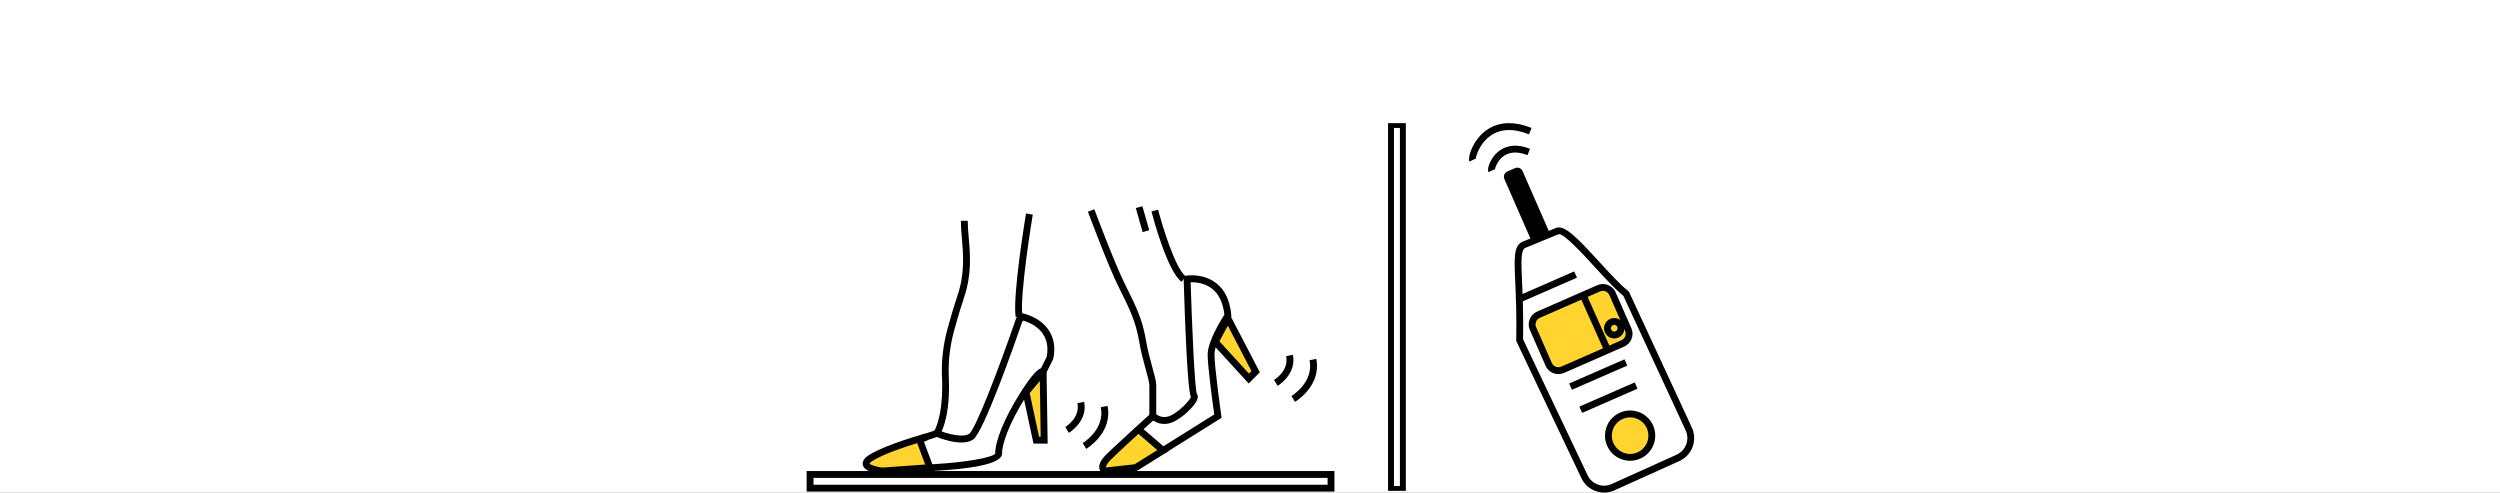 <?xml version="1.0" encoding="UTF-8"?> <svg xmlns="http://www.w3.org/2000/svg" width="812" height="160" viewBox="0 0 812 160" fill="none"><rect x="0" y="0" width="812" height="160" fill="#808080" stroke="none"/><g clip-path="url(#clip0_566_10597)"><rect width="812" height="160" fill="white"></rect><path d="M303.941 139.698L298.734 141.434L299.439 143.546L304.645 141.81L303.941 139.698Z" fill="black"></path><path d="M301.106 153.136L300.961 150.91L303.121 150.765C313.173 150.231 322.301 148.673 323.236 147.337C323.269 143.085 326.241 135.827 331.195 127.902C335.481 121.056 337.284 119.865 338.108 119.62L339.978 115.88C341.581 107.443 334.557 104.76 332.353 104.137L332.008 104.56C329.792 110.994 319.495 140.48 316.056 142.773C312.327 145.267 304.723 142.128 303.866 141.76L302.631 141.237L303.377 140.124C303.377 140.124 303.555 139.846 303.811 139.278C304.612 137.497 306.438 132.288 305.959 122.47C305.714 117.361 306.315 112.107 307.74 106.831C308.809 102.89 309.922 99.195 311.035 95.855C313.395 88.765 312.883 82.776 312.427 77.489C312.249 75.474 312.093 73.571 312.093 71.712H314.319C314.319 73.471 314.475 75.329 314.653 77.289C315.132 82.787 315.666 89.021 313.15 96.546C312.048 99.84 310.957 103.491 309.889 107.398C308.519 112.441 307.941 117.461 308.174 122.336C308.653 132.221 306.928 137.709 305.848 140.124C308.753 141.182 312.994 142.105 314.809 140.892C316.724 139.579 324.015 120.901 329.959 103.614L330.026 103.425L331.507 101.644L332.152 101.766C332.375 101.811 337.729 102.901 340.635 107.254C342.338 109.792 342.839 112.886 342.126 116.437L342.026 116.715L339.11 122.548L338.475 121.913C337.863 122.381 336.271 123.939 333.076 129.049C327.455 138.043 325.451 144.421 325.451 147.382C325.451 151.01 313.373 152.413 303.243 152.947L301.106 153.092V153.136Z" fill="black"></path><path d="M329.91 103.091C328.774 96.312 333.071 70.432 333.249 69.33L335.442 69.697C335.397 69.965 331.034 96.301 332.102 102.724L329.91 103.091Z" fill="black"></path><path d="M333.242 127.391L336.582 142.974H339.142L338.808 120.712L333.242 127.391Z" fill="#FFD42F"></path><path d="M340.277 144.088H335.679L332.039 127.09L339.876 117.685L340.277 144.077V144.088ZM337.483 141.861H338.017L337.739 123.729L334.444 127.68L337.483 141.85V141.861Z" fill="black"></path><path d="M302.074 151.878L286.49 152.992C286.49 152.992 277.584 151.878 283.15 148.539C288.716 145.2 300.961 141.86 300.961 141.86L298.735 142.973L302.074 151.878Z" fill="#FFD42F"></path><path d="M286.453 154.116H286.342C284.661 153.893 280.698 153.169 280.242 150.988C279.863 149.218 281.9 147.993 282.568 147.593C288.201 144.209 300.157 140.936 300.658 140.792L301.448 142.862L300.112 143.53L303.619 152.891L286.442 154.116H286.453ZM297.897 143.919C293.901 145.144 287.311 147.337 283.715 149.496C282.535 150.197 282.424 150.587 282.424 150.598C282.657 150.965 284.628 151.633 286.52 151.878L300.502 150.876L297.897 143.919Z" fill="black"></path><path d="M369.886 140.814L368.383 139.167C371.288 136.518 373.682 134.358 373.682 134.358L375.173 136.017C375.173 136.017 372.78 138.165 369.886 140.814Z" fill="black"></path><path d="M378.365 147.259L377.185 145.367L394.383 134.614C393.938 131.464 392.246 119.12 392.246 115.135C392.246 110.882 396.621 103.836 397.678 102.2C397.267 98.371 395.92 95.533 393.671 93.763C391.222 91.837 388.228 91.637 386.714 91.67C387.126 105.016 388.005 125.631 388.717 127.857C388.94 128.147 389.163 128.648 388.985 129.394C388.428 131.753 383.508 136.273 380.346 137.33C376.383 138.655 373.734 135.972 373.623 135.861L373.311 135.538V125.153C373.311 124.229 372.777 122.281 372.153 120.032C371.441 117.45 370.55 114.233 369.994 110.86C368.903 104.348 366.721 99.974 363.415 93.362C359.908 86.349 353.619 69.475 353.352 68.762L355.444 67.983C355.511 68.161 361.956 85.459 365.418 92.36C368.814 99.15 371.062 103.636 372.198 110.482C372.743 113.732 373.611 116.882 374.313 119.42C375.036 122.025 375.548 123.906 375.548 125.13V134.558C376.172 135.026 377.652 135.872 379.645 135.204C382.394 134.291 386.446 130.173 386.803 128.948C386.324 127.846 385.422 122.581 384.454 90.657L384.42 89.678L385.389 89.522C385.612 89.488 390.821 88.698 395.018 91.971C397.868 94.186 399.515 97.681 399.927 102.356L399.961 102.746L399.738 103.068C398.268 105.272 394.461 111.728 394.461 115.101C394.461 119.42 396.654 134.826 396.677 134.981L396.777 135.694L378.354 147.215L378.365 147.259Z" fill="black"></path><path d="M398.814 103.413L407.82 120.711L405.593 122.937L394.695 111.027L398.814 103.413Z" fill="#FFD42F"></path><path d="M405.566 124.552L393.344 111.194L398.843 101.031L409.195 120.923L405.566 124.552ZM396.06 110.86L405.644 121.335L406.468 120.511L398.809 105.785L396.06 110.86Z" fill="black"></path><path d="M383.777 91.547C379.146 88.074 374.504 70.654 373.992 68.673L376.152 68.116C377.499 73.27 381.718 87.217 385.113 89.766L383.777 91.547Z" fill="black"></path><path d="M371.047 66.97L368.906 67.582L371.133 75.373L373.274 74.761L371.047 66.97Z" fill="black"></path><path d="M433.43 159.67H262V152.992H433.43V159.67ZM264.226 157.444H431.204V155.218H264.226V157.444Z" fill="black"></path><path d="M450.839 159.423V40H456.617V159.423H450.839ZM452.765 41.551V157.872H454.691V41.551H452.765Z" fill="black"></path><path d="M347.166 140.592L346.019 138.688L346.587 139.646L346.008 138.688C346.208 138.566 350.884 135.672 349.948 130.952L352.13 130.518C353.377 136.785 347.41 140.447 347.154 140.592H347.166Z" fill="black"></path><path d="M352.803 145.801L351.656 143.898C351.957 143.72 358.959 139.39 357.545 132.266L359.727 131.832C361.463 140.503 353.159 145.59 352.803 145.801Z" fill="black"></path><path d="M414.97 125.32L413.824 123.416L414.391 124.374L413.812 123.416C414.013 123.294 418.688 120.4 417.753 115.68L419.935 115.246C421.182 121.513 415.215 125.175 414.959 125.32H414.97Z" fill="black"></path><path d="M420.608 130.529L419.461 128.626C419.761 128.448 426.763 124.118 425.35 116.994L427.532 116.56C429.268 125.231 420.964 130.318 420.608 130.529Z" fill="black"></path><path d="M377.776 146.313L368.871 151.879L358.852 152.992C358.852 152.992 356.626 151.879 359.965 148.539C361.757 146.747 365.787 143.04 369.138 139.979L369.984 139.634L377.776 146.313Z" fill="#FFD42F"></path><path d="M358.651 154.138L358.362 153.993C357.861 153.737 357.215 153.103 357.059 152.146C356.848 150.854 357.571 149.385 359.186 147.76C361.033 145.912 365.219 142.072 368.392 139.167L368.536 139.033L370.195 138.354L379.657 146.457L369.249 152.958L358.651 154.138ZM369.75 140.936C366.599 143.808 362.547 147.537 360.755 149.329C359.275 150.81 359.219 151.567 359.241 151.767C359.241 151.789 359.241 151.812 359.252 151.834L368.492 150.81L375.894 146.179L369.772 140.925H369.739L369.75 140.936Z" fill="black"></path><path d="M521.005 159.978C520.036 159.978 519.057 159.8 518.122 159.443C516.084 158.675 514.47 157.162 513.58 155.18L492.474 110.733V110.477C492.63 102.385 492.351 96.152 492.151 91.61C491.795 83.507 491.639 79.811 494.522 78.509L505.309 74.067C508.058 72.821 512.255 77.195 519.424 85.02C522.73 88.627 526.137 92.356 528.875 94.56L529.075 94.727L549.547 138.94C551.395 143.047 549.569 147.889 545.472 149.737L524.344 159.276C523.276 159.755 522.14 160 520.994 160L521.005 159.978ZM494.711 110.255L515.606 154.256C516.251 155.703 517.431 156.805 518.912 157.362C520.392 157.918 522.007 157.874 523.443 157.217L544.571 147.678C547.543 146.331 548.879 142.813 547.532 139.841L527.272 96.107C524.444 93.781 521.06 90.085 517.777 86.501C514.237 82.627 507.647 75.436 506.188 76.082L495.402 80.523C493.921 81.191 494.077 84.853 494.366 91.488C494.567 96.018 494.834 102.196 494.7 110.233L494.711 110.255Z" fill="black"></path><path d="M501.946 75.3L493.507 56.041C493.339 55.658 492.893 55.484 492.51 55.651L490.032 56.737C489.649 56.905 489.475 57.351 489.643 57.734L498.081 76.993C498.249 77.376 498.695 77.551 499.078 77.383L501.556 76.297C501.939 76.13 502.113 75.683 501.946 75.3Z" fill="black"></path><path d="M498.78 78.553C498.057 78.553 497.377 78.13 497.066 77.44L488.628 58.172C488.427 57.715 488.416 57.203 488.594 56.736C488.773 56.268 489.129 55.901 489.585 55.701L492.068 54.61C493.014 54.198 494.116 54.632 494.528 55.567L502.966 74.835C503.378 75.781 502.943 76.883 501.997 77.295L499.515 78.386C499.27 78.497 499.014 78.542 498.769 78.542L498.78 78.553ZM490.81 57.604L498.969 76.216L500.795 75.414L492.635 56.803L490.81 57.604Z" fill="black"></path><path d="M527.086 111.535L521.776 113.861L507.516 120.106C505.79 120.863 503.776 120.073 503.019 118.347L497.92 106.715C497.163 104.99 497.954 102.975 499.679 102.218L519.249 93.647C520.974 92.89 522.989 93.681 523.746 95.406L528.844 107.038C529.601 108.763 528.811 110.778 527.086 111.535Z" fill="#FFD42F"></path><path d="M506.154 121.509C504.407 121.509 502.748 120.496 502.002 118.804L496.904 107.172C495.902 104.879 496.948 102.207 499.23 101.205L518.8 92.634C519.902 92.145 521.138 92.122 522.262 92.567C523.386 93.013 524.277 93.859 524.767 94.972L529.865 106.604C530.355 107.717 530.377 108.941 529.932 110.066C529.487 111.19 528.641 112.08 527.527 112.57L507.958 121.141C507.368 121.397 506.755 121.52 506.143 121.52L506.154 121.509ZM520.615 94.471C520.303 94.471 519.991 94.538 519.691 94.671L500.121 103.242C498.963 103.754 498.429 105.112 498.941 106.27L504.039 117.902C504.551 119.06 505.909 119.594 507.067 119.082L526.637 110.511C527.205 110.266 527.639 109.81 527.861 109.242C528.084 108.674 528.073 108.04 527.828 107.483L522.73 95.851C522.485 95.284 522.028 94.849 521.461 94.627C521.193 94.516 520.904 94.471 520.626 94.471H520.615Z" fill="black"></path><path d="M529.453 148.535C533.344 148.535 536.499 145.38 536.499 141.489C536.499 137.597 533.344 134.443 529.453 134.443C525.561 134.443 522.406 137.597 522.406 141.489C522.406 145.38 525.561 148.535 529.453 148.535Z" fill="#FFD42F"></path><path d="M529.472 149.659C528.882 149.659 528.292 149.592 527.713 149.47C525.587 149.002 523.761 147.733 522.593 145.897C520.166 142.112 521.268 137.047 525.064 134.621C528.849 132.194 533.914 133.296 536.34 137.092C538.767 140.876 537.654 145.941 533.869 148.368C532.544 149.225 531.03 149.659 529.483 149.659H529.472ZM529.45 135.567C528.359 135.567 527.246 135.867 526.255 136.502C523.505 138.272 522.693 141.945 524.463 144.706C525.32 146.041 526.645 146.965 528.192 147.299C529.739 147.644 531.331 147.355 532.667 146.498C535.416 144.728 536.229 141.055 534.459 138.294C533.324 136.524 531.409 135.567 529.45 135.567Z" fill="black"></path><path d="M515.306 95.654L513.273 96.561L521.143 114.186L523.176 113.278L515.306 95.654Z" fill="black"></path><path d="M524.311 109.921C523.22 109.921 522.151 109.386 521.517 108.396C520.526 106.86 520.982 104.8 522.519 103.821C523.264 103.342 524.155 103.186 525.023 103.376C525.891 103.565 526.626 104.077 527.105 104.823C527.584 105.568 527.739 106.459 527.55 107.316C527.361 108.184 526.849 108.919 526.103 109.398C525.546 109.754 524.934 109.921 524.322 109.921H524.311ZM524.311 105.513C524.11 105.513 523.899 105.568 523.721 105.691C523.22 106.014 523.064 106.693 523.387 107.194C523.71 107.695 524.389 107.85 524.89 107.528C525.135 107.372 525.301 107.127 525.368 106.849C525.435 106.57 525.368 106.27 525.224 106.025C525.068 105.78 524.823 105.613 524.545 105.546C524.467 105.524 524.389 105.524 524.311 105.524V105.513Z" fill="black"></path><path d="M527.64 116.704L509.656 124.561L510.548 126.601L528.532 118.745L527.64 116.704Z" fill="black"></path><path d="M530.968 124.206L512.984 132.062L513.876 134.103L531.86 126.246L530.968 124.206Z" fill="black"></path><path d="M511.296 88.149L493.312 96.005L494.204 98.045L512.188 90.189L511.296 88.149Z" fill="black"></path><path d="M483.435 55.912C482.901 54.766 484.07 51.838 485.795 50.013C487.365 48.354 490.894 45.928 496.949 48.332L496.126 50.402C493.031 49.167 490.448 49.256 488.445 50.647C486.229 52.183 485.506 54.788 485.517 55.233C485.517 55.233 485.517 55.122 485.45 54.977L483.435 55.923V55.912Z" fill="black"></path><path d="M477.278 52.473C476.699 51.237 477.968 47.041 480.829 44.002C483.667 40.996 488.844 38.136 497.437 41.553L496.614 43.623C491.437 41.564 487.129 41.798 483.812 44.303C480.461 46.84 479.27 50.937 479.348 51.694C479.348 51.694 479.348 51.627 479.292 51.527L477.278 52.473Z" fill="black"></path></g><defs><clipPath id="clip0_566_10597"><rect width="812" height="160" fill="white"></rect></clipPath></defs></svg> 